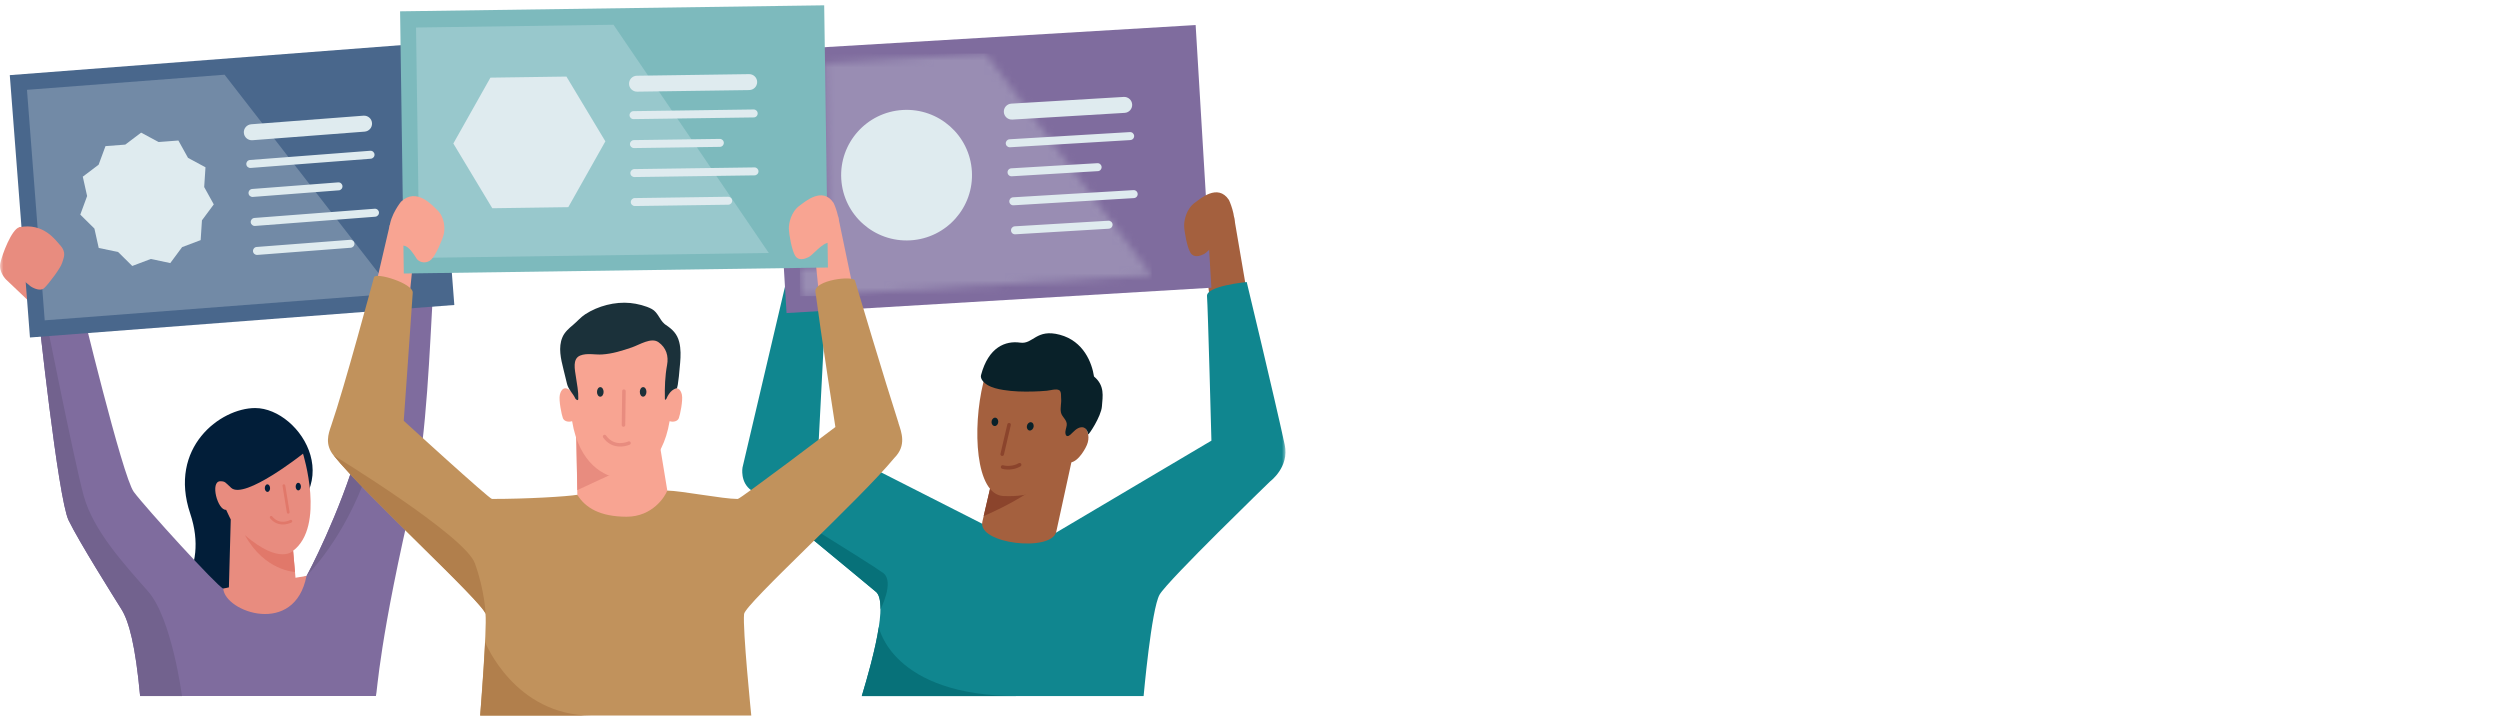 <svg width="352" height="101" viewBox="0 0 352 101" fill="none" xmlns="http://www.w3.org/2000/svg">
<g clip-path="url(#clip0_976_52771)">
<path d="M19.179 86.526C19.805 86.417 20.354 86.332 20.783 86.26C24.306 85.643 29.493 80.356 26.786 72.324C23.647 63.005 31.037 57.453 35.929 57.453C42.369 57.453 49.961 69.26 36.745 75.054C32.94 76.723 37.889 82.953 32.487 84.985L19.179 86.526Z" fill="#021E39"/>
<path d="M19.729 98.005C19.078 90.888 18.165 87.481 17.098 85.78C16.036 84.078 11.139 76.312 9.652 73.243C8.166 70.175 5.35 43.679 5.35 43.679C5.35 43.679 9.261 42.542 11.301 42.409C11.301 42.409 17.236 67.09 18.836 69.255C20.436 71.425 30.609 82.598 31.433 82.876C32.257 83.155 42.786 81.505 43.154 81.086C43.323 80.892 47.812 72.368 50.486 63.13C53.69 52.07 55.149 39.989 55.149 39.989C55.149 39.989 58.381 38.679 60.938 41.691C60.547 48.259 60.05 61.796 58.417 68.719C53.335 90.239 53.133 97.384 52.927 98.001H19.729" fill="#7F6C9E"/>
<path d="M41.271 77.554L41.606 81.348L43.154 81.09C41.505 89.647 31.688 86.183 31.433 82.88L32.229 82.699L32.492 73.09C32.492 73.09 32.69 73.618 31.837 71.776C30.645 71.917 29.522 67.727 31.041 67.76C31.72 67.772 31.704 67.913 32.552 68.691C34.443 70.397 42.665 63.877 42.665 63.877C42.665 63.877 45.844 74.078 41.263 77.554H41.271Z" fill="#E88C7F"/>
<path d="M41.271 77.554L41.533 80.526C41.533 80.526 37.291 80.413 34.487 75.353C39.412 79.59 41.271 77.554 41.271 77.554Z" fill="#E1786A"/>
<path d="M37.283 68.731C37.283 68.437 37.445 68.195 37.647 68.191C37.853 68.191 38.019 68.425 38.027 68.723C38.031 69.017 37.869 69.26 37.663 69.263C37.457 69.263 37.291 69.03 37.283 68.731Z" fill="#021E39"/>
<path d="M6.181 43.441C5.086 43.715 5.349 43.683 5.349 43.683C5.349 43.683 8.165 70.179 9.652 73.247C11.139 76.316 16.035 84.078 17.098 85.784C18.16 87.485 19.073 90.892 19.728 98.01H25.627C25.627 98.01 24.2 87.078 20.855 83.272C17.51 79.465 13.142 74.743 11.785 69.8C10.427 64.856 6.181 43.445 6.181 43.445" fill="#72628E"/>
<path d="M40.615 72.32C40.506 72.336 40.405 72.268 40.389 72.159L39.779 68.417C39.763 68.312 39.816 68.199 39.941 68.191C40.05 68.171 40.151 68.248 40.167 68.356L40.777 72.094C40.793 72.203 40.725 72.3 40.615 72.32Z" fill="#E1786A"/>
<mask id="mask0_976_52771" style="mask-type:luminance" maskUnits="userSpaceOnUse" x="0" y="0" width="181" height="101">
<path d="M181 0.748H0V100.748H181V0.748Z" fill="white"/>
</mask>
<g mask="url(#mask0_976_52771)">
<path d="M39.611 73.84C39.097 73.792 38.52 73.57 38.027 72.965C37.958 72.88 37.97 72.755 38.055 72.687C38.14 72.618 38.265 72.63 38.334 72.715C39.376 73.997 40.794 73.255 40.855 73.219C40.952 73.171 41.073 73.207 41.126 73.304C41.178 73.401 41.142 73.518 41.045 73.57C41.037 73.574 40.394 73.909 39.611 73.84Z" fill="#E1786A"/>
<path d="M4.065 42.413L0.841 39.348C0.841 39.348 -0.222 38.288 0.045 37.038C0.312 35.788 1.637 32.304 2.699 32.002C3.762 31.699 4.481 34.824 4.481 34.824L4.065 42.409V42.413Z" fill="#E88C7F"/>
</g>
<path d="M41.63 68.51C41.63 68.216 41.791 67.974 41.998 67.978C42.204 67.978 42.369 68.212 42.373 68.51C42.373 68.804 42.208 69.046 42.002 69.046C41.795 69.046 41.63 68.808 41.63 68.51Z" fill="#021E39"/>
<path d="M63.968 42.941L4.218 47.518L1.378 10.578L61.124 5.998L63.968 42.941Z" fill="#49678C"/>
<path d="M6.295 45.102L3.798 12.647L31.619 10.518L55.528 41.332L6.295 45.102Z" fill="#728AA6"/>
<path d="M51.343 18.534L35.542 19.743C34.919 19.792 34.382 19.328 34.334 18.707C34.285 18.086 34.75 17.546 35.372 17.497L51.173 16.288C51.795 16.239 52.337 16.703 52.381 17.324C52.429 17.945 51.965 18.485 51.343 18.534Z" fill="#DFEBEF"/>
<path d="M52.215 22.348L35.286 23.647C34.975 23.671 34.705 23.441 34.681 23.131C34.656 22.82 34.886 22.55 35.198 22.526L52.126 21.227C52.437 21.203 52.708 21.437 52.732 21.743C52.756 22.054 52.522 22.32 52.211 22.348H52.215Z" fill="#DFEBEF"/>
<path d="M47.702 26.8L35.598 27.727C35.287 27.752 35.016 27.522 34.992 27.211C34.968 26.901 35.202 26.631 35.509 26.606L47.614 25.679C47.925 25.655 48.195 25.889 48.219 26.199C48.244 26.51 48.009 26.78 47.698 26.804L47.702 26.8Z" fill="#DFEBEF"/>
<path d="M52.842 30.514L35.91 31.812C35.598 31.837 35.328 31.607 35.303 31.292C35.279 30.982 35.514 30.712 35.821 30.687L52.753 29.389C53.064 29.365 53.335 29.599 53.359 29.905C53.383 30.215 53.149 30.486 52.842 30.51V30.514Z" fill="#DFEBEF"/>
<path d="M49.387 34.884L36.228 35.892C35.917 35.917 35.646 35.683 35.622 35.376C35.598 35.066 35.828 34.796 36.139 34.772L49.298 33.764C49.609 33.739 49.88 33.969 49.904 34.28C49.928 34.59 49.694 34.86 49.383 34.884H49.387Z" fill="#DFEBEF"/>
<path d="M19.87 18.675L22.33 19.997L25.118 19.784L26.471 22.227L28.932 23.554L28.75 26.336L30.1 28.78L28.435 31.022L28.253 33.808L25.639 34.796L23.975 37.042L21.239 36.461L18.622 37.449L16.634 35.485L13.899 34.909L13.293 32.183L11.305 30.219L12.266 27.602L11.656 24.876L13.886 23.191L14.852 20.574L17.64 20.36L19.87 18.675Z" fill="#DFEBEF"/>
<path d="M2.699 32.002C6.149 31.284 7.902 33.921 8.436 34.49C9.45 35.57 8.928 36.353 8.739 37.034C8.549 37.715 6.872 39.953 6.226 40.558C5.579 41.163 4.331 40.332 4.331 40.332L2.396 38.744L2.699 32.006V32.002Z" fill="#E88C7F"/>
<mask id="mask1_976_52771" style="mask-type:luminance" maskUnits="userSpaceOnUse" x="0" y="0" width="181" height="101">
<path d="M181 0.748H0V100.748H181V0.748Z" fill="white"/>
</mask>
<g mask="url(#mask1_976_52771)">
<path d="M175.457 40.538L173.736 30.453L169.429 35.102L170.273 41.465L175.457 40.538Z" fill="#A4603E"/>
<path d="M121.335 98.006H161.021C161.021 98.006 162.116 85.736 163.268 83.728C164.419 81.724 178.843 67.776 178.843 67.776C178.843 67.776 181.57 65.756 180.891 62.631C179.34 55.506 175.538 39.711 175.538 39.711C175.538 39.711 169.821 40.248 169.946 41.695C170.071 43.143 170.568 62.042 170.568 62.042L148.683 75.002L138.283 73.736L115.275 62.046L116.281 42.627L110.527 40.365L104.544 65.832C104.544 65.832 104.168 67.937 105.812 69.054C107.861 70.449 121.739 82.014 123.27 83.28C125.177 84.639 122.749 93.344 121.339 98.018" fill="#10868F"/>
</g>
<path d="M151.111 63.901L140.529 63.961L138.315 73.465C137.608 76.594 148.137 77.784 148.731 74.828L151.111 63.905V63.901Z" fill="#A4603E"/>
<path d="M139.616 67.869L138.501 72.659C138.501 72.659 146.569 69.353 149.296 65.316C150.492 63.542 139.62 67.869 139.62 67.869H139.616Z" fill="#8B442C"/>
<path d="M141.273 69.84C149.297 70.223 151.483 64.602 152.727 60.308C153.527 57.554 154.238 51.36 148.493 49.989C142.748 48.622 139.689 48.856 138.449 53.885C136.873 60.28 137.342 69.655 141.273 69.84Z" fill="#A4603E"/>
<path d="M150.306 65.058C151.45 65.466 152.646 63.566 153.038 62.647C153.442 61.687 153.264 60.699 152.642 60.006C151.66 58.905 150.403 60.627 150.31 62.219C150.217 63.84 149.329 64.74 150.306 65.058Z" fill="#A4603E"/>
<path d="M141.015 64.183C140.901 64.139 140.837 64.014 140.865 63.893L141.831 59.743C141.863 59.606 141.996 59.526 142.134 59.554C142.275 59.586 142.356 59.719 142.324 59.856L141.354 64.006C141.322 64.143 141.188 64.223 141.055 64.191L141.015 64.179V64.183Z" fill="#8B442C"/>
<path d="M139.605 59.441C139.601 59.115 139.807 58.833 140.069 58.808C140.332 58.784 140.55 59.03 140.558 59.353C140.566 59.675 140.356 59.962 140.093 59.986C139.831 60.01 139.613 59.768 139.605 59.441Z" fill="#092129"/>
<path d="M144.582 59.998C144.627 59.675 144.881 59.429 145.144 59.445C145.41 59.465 145.58 59.739 145.54 60.066C145.495 60.389 145.241 60.635 144.978 60.618C144.711 60.598 144.538 60.324 144.582 59.998Z" fill="#092129"/>
<path d="M150.037 61.142C150.142 61.514 150.449 61.441 150.723 61.191C151.168 60.792 151.572 60.251 152.214 60.159C152.82 60.074 153.119 60.622 153.216 61.147C153.24 61.344 155.05 58.639 155.151 57.211C155.256 55.788 155.58 54.3 154.036 53.01C153.745 51.086 152.582 48.034 149.233 47.135C145.883 46.235 145.479 48.51 143.645 48.243C141.601 47.949 139.177 48.84 138.126 52.824C137.981 53.38 138.603 53.945 139.007 54.191C139.682 54.598 140.494 54.78 141.265 54.905C142.647 55.13 144.057 55.163 145.451 55.126C146.101 55.11 146.748 55.074 147.39 55.017C147.859 54.977 148.723 54.691 149.14 54.941C149.467 55.139 149.374 55.788 149.406 56.106C149.475 56.759 149.249 57.425 149.382 58.074C149.523 58.751 150.295 59.13 150.194 59.885C150.146 60.264 149.944 60.675 150.02 61.062L150.037 61.134V61.142Z" fill="#092129"/>
<path d="M143.431 65.219C142.667 65.659 141.847 65.594 141.839 65.59V65.598C141.649 65.59 141.443 65.566 141.237 65.51C141.1 65.473 140.958 65.554 140.922 65.691C140.885 65.828 140.966 65.969 141.104 66.005C141.285 66.054 141.463 66.086 141.633 66.098C142.396 66.171 143.007 65.965 143.095 65.925C143.132 65.913 143.168 65.905 143.205 65.889C143.362 65.828 143.528 65.756 143.689 65.663C143.811 65.59 143.851 65.437 143.782 65.312C143.71 65.187 143.556 65.151 143.435 65.219H143.431Z" fill="#8B442C"/>
<path d="M108.531 7.094L110.745 44.078L170.564 40.51L168.346 3.526L108.531 7.094Z" fill="#7F6C9E"/>
<mask id="mask2_976_52771" style="mask-type:luminance" maskUnits="userSpaceOnUse" x="112" y="7" width="51" height="35">
<path d="M112.862 41.695L112.624 37.723L116.571 37.667L116.159 8.893L138.768 7.542L162.153 38.756L112.862 41.695Z" fill="white"/>
</mask>
<g mask="url(#mask2_976_52771)">
<path d="M162.153 7.542H112.624V41.695H162.153V7.542Z" fill="#998DB3"/>
</g>
<path d="M158.35 15.893L142.533 16.837C141.911 16.873 141.378 16.401 141.341 15.78C141.301 15.159 141.778 14.627 142.4 14.591L158.217 13.647C158.839 13.611 159.373 14.082 159.409 14.703C159.445 15.324 158.973 15.857 158.35 15.893Z" fill="#DFEBEF"/>
<path d="M159.159 19.723L142.21 20.735C141.899 20.752 141.632 20.518 141.612 20.207C141.596 19.897 141.83 19.631 142.141 19.61L159.09 18.598C159.401 18.578 159.668 18.816 159.688 19.127C159.704 19.437 159.47 19.703 159.159 19.719V19.723Z" fill="#DFEBEF"/>
<path d="M154.573 24.098L142.456 24.82C142.145 24.84 141.879 24.602 141.863 24.292C141.842 23.981 142.081 23.715 142.392 23.699L154.508 22.977C154.819 22.957 155.086 23.195 155.106 23.506C155.126 23.816 154.888 24.082 154.577 24.102L154.573 24.098Z" fill="#DFEBEF"/>
<path d="M159.652 27.893L142.703 28.905C142.392 28.925 142.125 28.687 142.109 28.377C142.093 28.066 142.327 27.8 142.638 27.78L159.587 26.768C159.898 26.748 160.165 26.985 160.185 27.296C160.205 27.607 159.967 27.873 159.656 27.893H159.652Z" fill="#DFEBEF"/>
<path d="M156.121 32.203L142.946 32.99C142.635 33.01 142.368 32.772 142.352 32.462C142.332 32.151 142.57 31.885 142.877 31.865L156.052 31.078C156.363 31.062 156.63 31.296 156.65 31.607C156.666 31.917 156.432 32.183 156.121 32.199V32.203Z" fill="#DFEBEF"/>
<path d="M136.841 24.114C136.538 19.046 132.175 15.183 127.096 15.485C122.018 15.788 118.147 20.143 118.45 25.211C118.753 30.28 123.117 34.143 128.195 33.84C133.274 33.538 137.144 29.183 136.841 24.114Z" fill="#DFEBEF"/>
<path d="M172.386 33.747C171.453 33.735 170.088 35.497 169.526 35.772C168.964 36.046 168.1 36.352 167.619 35.59C167.138 34.828 166.742 32.542 166.726 31.804C166.71 31.062 167.009 29.401 168.27 28.514C168.932 28.046 171.461 25.755 173.037 28.159C173.037 28.159 174.043 30.255 173.784 32.066C173.526 33.876 173.324 33.764 172.391 33.751L172.386 33.747Z" fill="#A4603E"/>
<path d="M56.854 41.227C55.726 41.179 55.149 39.994 55.149 39.994C55.149 39.994 53.686 52.074 50.486 63.135C47.812 72.373 43.323 80.897 43.153 81.09C43.153 81.09 48.47 75.937 51.735 66.478C54.147 59.482 56.854 41.227 56.854 41.227Z" fill="#72628E"/>
<path d="M143.289 98.006H121.335C122.131 95.365 123.254 91.441 123.735 88.28C123.735 88.28 125.529 98.006 143.289 98.006Z" fill="#077179"/>
<path d="M105.809 69.046C107.857 70.441 121.735 82.006 123.266 83.272C123.787 83.643 123.985 84.562 123.969 85.796C123.969 85.796 125.985 81.913 124.361 80.683C122.737 79.453 105.809 69.046 105.809 69.046Z" fill="#077179"/>
<path d="M119.997 40.018L118.001 30.449L114.813 36.546L115.335 41.695L119.997 40.018Z" fill="#F8A492"/>
<path d="M53.048 39.55L54.89 31.647L58.231 36.078L57.71 41.228L53.048 39.55Z" fill="#F8A492"/>
<path d="M116.571 37.667L56.857 38.51L56.332 1.594L116.046 0.748L116.571 37.667Z" fill="#7DBABD"/>
<path d="M59.039 36.312L58.578 3.876L86.379 3.485L108.244 35.618L59.039 36.312Z" fill="#98C8CC"/>
<path d="M105.497 12.683L89.708 12.905C89.086 12.913 88.576 12.417 88.569 11.8C88.56 11.179 89.053 10.671 89.675 10.663L105.469 10.437C106.091 10.429 106.6 10.925 106.608 11.542C106.616 12.159 106.119 12.671 105.501 12.679L105.497 12.683Z" fill="#DFEBEF"/>
<path d="M106.128 16.534L89.207 16.771C88.896 16.776 88.642 16.53 88.638 16.219C88.634 15.909 88.88 15.655 89.191 15.65L106.112 15.413C106.423 15.409 106.677 15.655 106.681 15.965C106.685 16.276 106.439 16.53 106.128 16.534Z" fill="#DFEBEF"/>
<path d="M101.36 20.679L89.268 20.849C88.957 20.849 88.702 20.607 88.698 20.296C88.694 19.986 88.941 19.732 89.252 19.727L101.344 19.558C101.655 19.554 101.91 19.8 101.914 20.111C101.918 20.421 101.671 20.675 101.36 20.679Z" fill="#DFEBEF"/>
<path d="M106.245 24.691L89.325 24.929C89.013 24.929 88.759 24.687 88.755 24.377C88.755 24.066 88.997 23.812 89.308 23.808L106.225 23.57C106.536 23.566 106.79 23.812 106.794 24.123C106.798 24.433 106.552 24.687 106.241 24.691H106.245Z" fill="#DFEBEF"/>
<path d="M102.536 28.824L89.385 29.01C89.074 29.01 88.82 28.768 88.816 28.457C88.811 28.147 89.058 27.893 89.369 27.889L102.52 27.703C102.831 27.703 103.085 27.945 103.089 28.256C103.093 28.566 102.847 28.82 102.536 28.824Z" fill="#DFEBEF"/>
<path d="M69.314 29.32L63.831 20.203L69.051 10.933L79.753 10.78L85.236 19.901L80.016 29.167L69.314 29.32Z" fill="#DFEBEF"/>
<path d="M92.867 62.445L94.221 70.675L88.468 74.635L81.308 70.744L81.139 61.215L92.867 62.445Z" fill="#F8A492"/>
<path d="M87.534 66.111L81.288 69.006L81.139 61.215L87.534 66.111Z" fill="#E88C7F"/>
<path d="M96.015 55.59C95.841 54.812 95.324 54.207 94.37 55.159C94.306 53.405 94.762 50.131 93.982 48.006C93.982 47.776 93.223 47.691 93.178 47.562C93.097 47.34 92.928 47.135 92.698 46.945C92.625 46.828 92.548 46.715 92.467 46.614C91.829 45.82 89.655 45.502 87.417 45.598C85.179 45.502 83.005 45.824 82.371 46.614C82.29 46.715 82.213 46.824 82.141 46.945C81.91 47.135 81.741 47.34 81.66 47.562C81.615 47.691 81.595 47.877 81.595 48.106C80.815 50.236 80.537 53.405 80.468 55.159C79.519 54.207 78.997 54.812 78.824 55.59C78.65 56.364 79.082 58.437 79.256 58.881C79.43 59.324 80.036 59.473 80.553 59.3C81.543 65.328 85.147 67.163 87.272 67.312C87.272 67.312 87.51 67.328 87.554 67.328V67.312C89.688 67.163 93.287 65.328 94.281 59.3C94.799 59.473 95.404 59.324 95.578 58.881C95.752 58.437 96.184 56.368 96.01 55.59H96.015Z" fill="#F8A492"/>
<path d="M93.546 45.59C92.855 45.002 92.637 43.986 91.793 43.518C90.964 43.062 89.696 42.756 88.746 42.663C86.585 42.453 84.213 43.07 82.395 44.252C81.773 44.655 81.272 45.256 80.71 45.727C80.117 46.224 79.498 46.752 79.191 47.482C78.577 48.917 78.973 50.534 79.329 51.977C79.498 52.667 79.672 53.356 79.834 54.042C80.028 54.861 80.678 55.373 81.017 56.135C81.017 56.135 81.413 56.59 81.425 56.135C81.454 55.107 81.236 54.058 81.086 53.046C80.945 52.082 80.569 50.522 81.676 50.066C82.621 49.675 83.769 49.969 84.763 49.909C86.225 49.816 87.607 49.381 88.981 48.909C90.059 48.534 91.692 47.465 92.706 48.175C93.805 48.945 94.164 50.119 93.922 51.405C93.639 52.917 93.578 54.599 93.615 56.139C93.623 56.474 93.837 56.139 93.837 56.139C93.837 56.139 94.314 54.832 95.275 54.683C95.485 54.651 95.732 51.461 95.764 51.099C95.845 50.127 95.877 49.119 95.635 48.163C95.34 46.994 94.681 46.369 93.724 45.731C93.663 45.691 93.607 45.647 93.55 45.602L93.546 45.59Z" fill="#1B313A"/>
<path d="M90.084 55.171C90.084 54.8 90.302 54.501 90.561 54.505C90.819 54.505 91.025 54.812 91.021 55.187C91.013 55.558 90.799 55.856 90.54 55.852C90.282 55.844 90.076 55.542 90.088 55.171H90.084Z" fill="#1B313A"/>
<path d="M84.056 55.179C84.056 54.808 84.27 54.506 84.525 54.506C84.783 54.506 84.989 54.812 84.989 55.183C84.989 55.554 84.775 55.857 84.516 55.857C84.258 55.857 84.052 55.554 84.052 55.179H84.056Z" fill="#1B313A"/>
<path d="M87.784 60.094C87.647 60.094 87.538 59.981 87.538 59.844L87.603 55.074C87.603 54.937 87.692 54.812 87.853 54.828C87.991 54.828 88.104 54.945 88.1 55.078L88.035 59.848C88.035 59.985 87.922 60.094 87.784 60.094Z" fill="#E88C7F"/>
<path d="M86.843 62.836C86.201 62.735 85.494 62.413 84.924 61.606C84.843 61.493 84.872 61.34 84.985 61.26C85.098 61.179 85.251 61.207 85.332 61.32C86.536 63.014 88.382 62.195 88.459 62.159C88.585 62.102 88.734 62.159 88.791 62.284C88.851 62.409 88.791 62.558 88.665 62.614C88.653 62.622 87.817 62.989 86.843 62.84V62.836Z" fill="#E88C7F"/>
<path d="M56.906 34.606C57.569 34.683 58.28 35.808 58.647 36.397C59.015 36.985 60.061 37.195 60.736 36.53C61.411 35.864 62.308 33.699 62.481 32.981C62.655 32.26 62.675 30.59 61.508 29.522C60.894 28.961 58.647 26.316 56.458 28.405C56.458 28.405 54.938 30.284 54.841 32.094C54.744 33.901 56.247 34.53 56.91 34.606H56.906Z" fill="#F8A492"/>
<path d="M116.729 34.171C115.796 34.159 114.43 35.921 113.869 36.195C113.307 36.469 112.443 36.776 111.962 36.014C111.481 35.251 111.089 32.965 111.069 32.227C111.053 31.485 111.352 29.824 112.608 28.937C113.271 28.469 115.8 26.179 117.376 28.582C117.376 28.582 118.382 30.679 118.123 32.489C117.865 34.3 117.663 34.187 116.729 34.175V34.171Z" fill="#F8A492"/>
<path d="M126.514 59.566C124.624 53.739 120.563 40.122 120.381 39.51C120.155 38.764 114.6 39.417 114.814 41.098C115.545 46.747 117.622 60.126 117.622 60.126C117.622 60.126 104.249 70.255 103.873 70.255C101.776 70.255 95.882 69.094 93.955 69.074C93.676 69.852 91.91 72.763 88.214 72.755C84.517 72.747 82.432 71.522 81.285 69.667C79.766 69.917 74.235 70.251 69.269 70.251C68.894 70.251 56.846 59.247 56.846 59.247C56.846 59.247 57.662 47.897 58.114 41.223C58.203 39.909 52.89 38.284 52.664 39.034C52.474 39.655 48.543 54.397 46.62 59.965C46.232 61.086 45.715 62.558 46.959 64.11C51.529 69.808 68.215 85.018 68.36 86.453C68.578 88.59 67.601 100.747 67.601 100.747H105.78C105.78 100.747 104.548 88.59 104.766 86.453C104.912 85.034 121.02 70.413 125.937 64.461C127.67 62.715 126.931 60.889 126.502 59.566H126.514Z" fill="#C1925C"/>
<path d="M46.971 64.11C51.54 69.808 68.226 85.018 68.372 86.453C68.372 86.453 68.275 83.219 66.861 79.308C65.447 75.397 46.967 64.114 46.967 64.114L46.971 64.11Z" fill="#B17F4C"/>
<path d="M83.284 100.747H67.616C67.616 100.747 68.101 94.739 68.311 90.425C68.311 90.425 72.44 100.747 83.284 100.747Z" fill="#B17F4C"/>
</g>
<defs>
<clipPath id="clip0_976_52771">
<rect width="352" height="100" fill="white" transform="translate(0 0.748)"/>
</clipPath>
</defs>
</svg>
